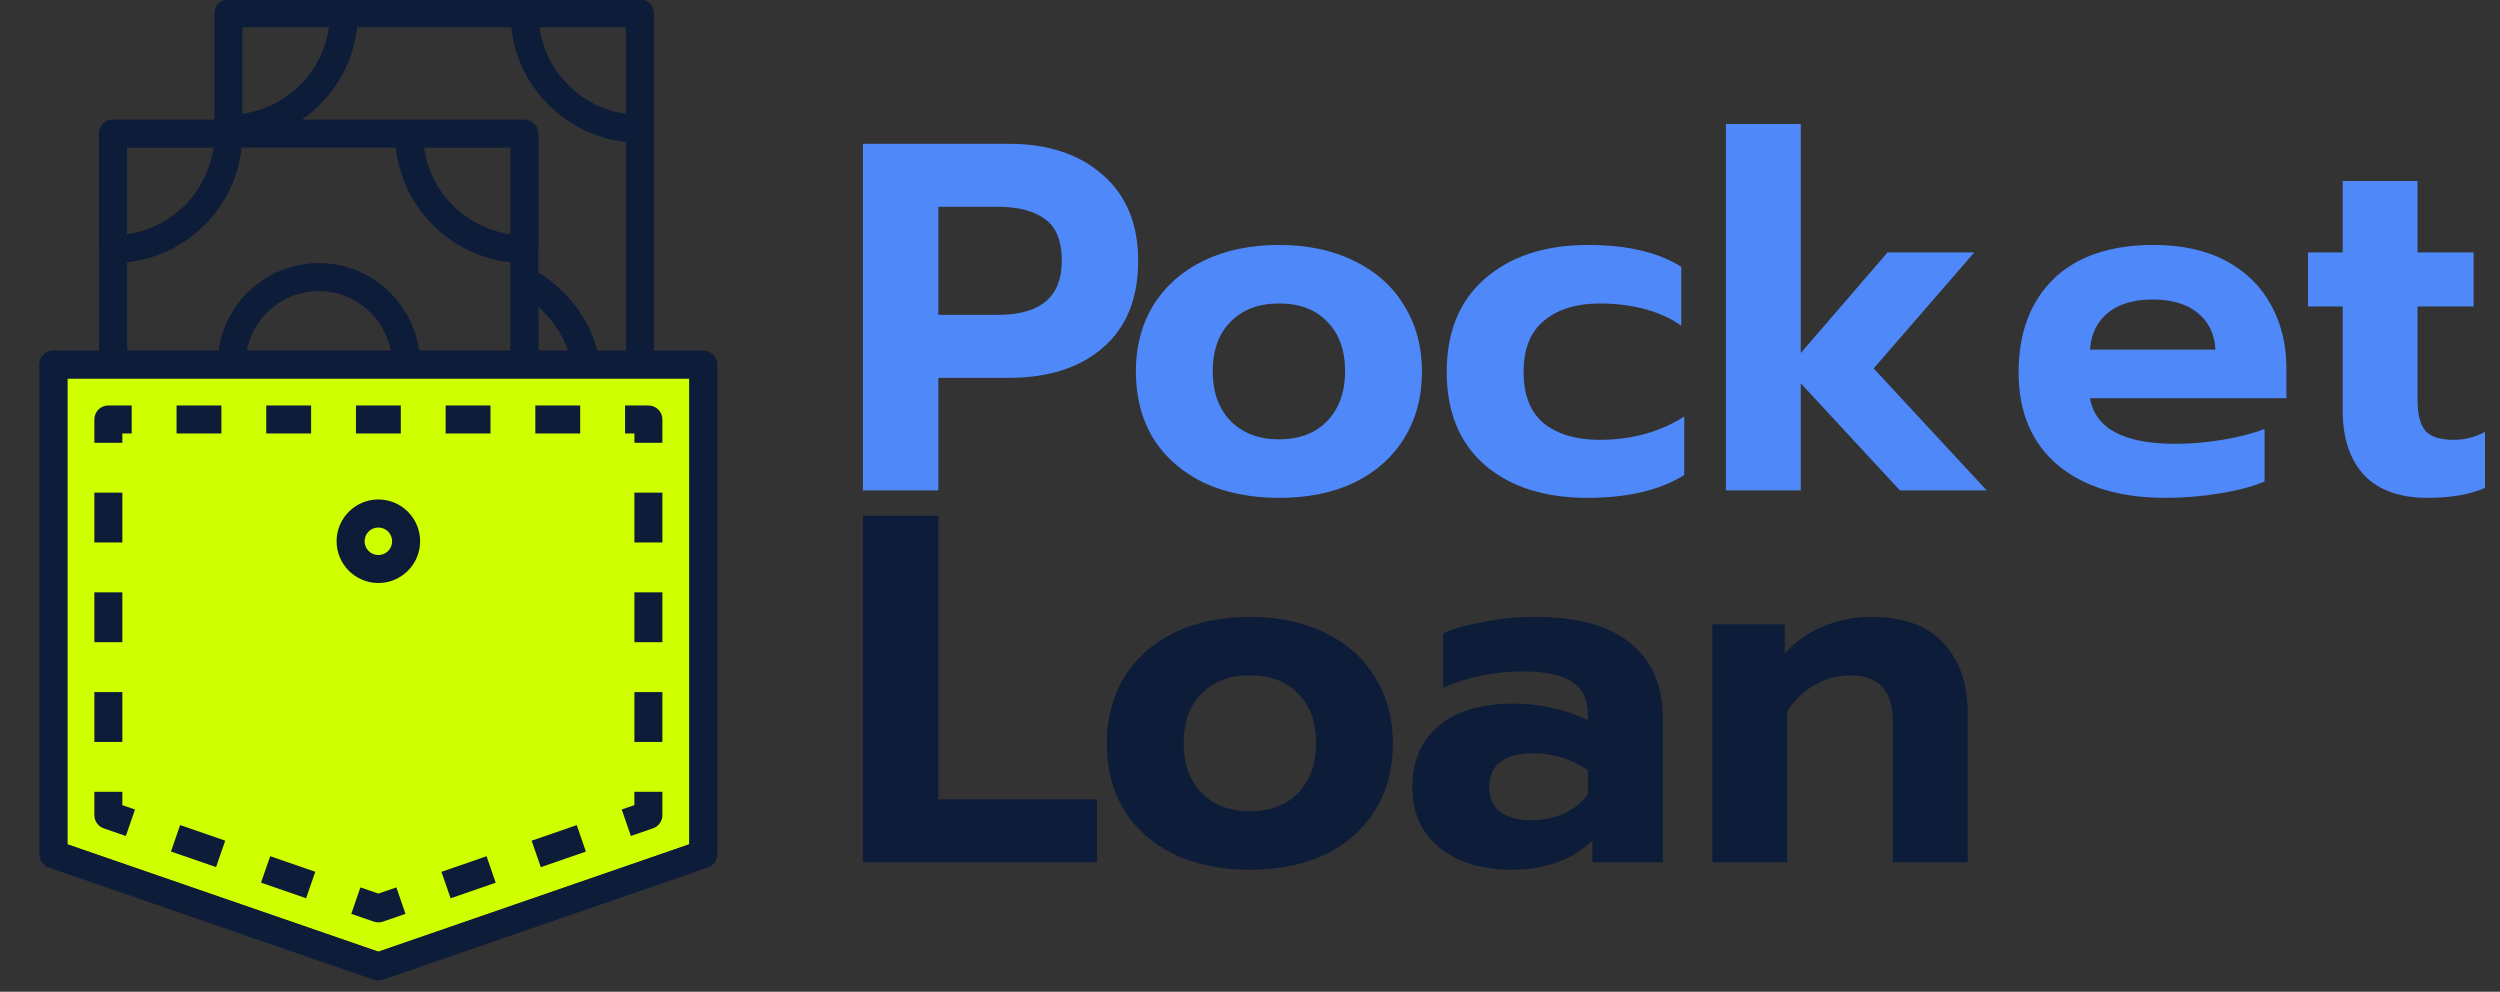 <svg width="121" height="48" viewBox="0 0 121 48" fill="none" xmlns="http://www.w3.org/2000/svg">
<rect x="0" y="0" width="121" height="48" fill="#333333" stroke="none"/>
<path d="M82.877 30.216H86.381V31.632C86.909 31.04 87.533 30.6 88.253 30.312C88.989 30.008 89.757 29.856 90.557 29.856C92.125 29.856 93.293 30.28 94.061 31.128C94.845 31.96 95.237 33.088 95.237 34.512V41.736H91.613V34.92C91.613 33.432 90.925 32.688 89.549 32.688C88.941 32.688 88.373 32.84 87.845 33.144C87.317 33.432 86.869 33.864 86.501 34.44V41.736H82.877V30.216Z" fill="#0D1C39"/>
<path d="M73.135 42.096C71.727 42.096 70.575 41.744 69.679 41.04C68.799 40.32 68.359 39.344 68.359 38.112C68.359 36.832 68.783 35.84 69.631 35.136C70.479 34.416 71.679 34.056 73.231 34.056C73.919 34.056 74.575 34.128 75.199 34.272C75.823 34.416 76.375 34.616 76.855 34.872V34.584C76.855 33.864 76.599 33.336 76.087 33C75.575 32.664 74.791 32.496 73.735 32.496C72.327 32.496 71.031 32.76 69.847 33.288V30.648C70.359 30.424 71.023 30.24 71.839 30.096C72.655 29.936 73.471 29.856 74.287 29.856C76.367 29.856 77.919 30.288 78.943 31.152C79.967 32 80.479 33.192 80.479 34.728V41.736H77.071V40.68C76.095 41.624 74.783 42.096 73.135 42.096ZM74.119 39.696C74.711 39.696 75.247 39.584 75.727 39.36C76.207 39.136 76.583 38.824 76.855 38.424V37.272C76.039 36.728 75.143 36.456 74.167 36.456C73.495 36.456 72.975 36.6 72.607 36.888C72.255 37.16 72.079 37.568 72.079 38.112C72.079 38.624 72.255 39.016 72.607 39.288C72.959 39.56 73.463 39.696 74.119 39.696Z" fill="#0D1C39"/>
<path d="M60.505 42.096C59.113 42.096 57.889 41.848 56.833 41.352C55.793 40.84 54.985 40.128 54.409 39.216C53.849 38.288 53.569 37.208 53.569 35.976C53.569 34.776 53.849 33.712 54.409 32.784C54.985 31.856 55.793 31.136 56.833 30.624C57.889 30.112 59.113 29.856 60.505 29.856C61.881 29.856 63.089 30.112 64.129 30.624C65.185 31.136 65.993 31.856 66.553 32.784C67.129 33.712 67.417 34.776 67.417 35.976C67.417 37.208 67.129 38.288 66.553 39.216C65.993 40.128 65.193 40.84 64.153 41.352C63.113 41.848 61.897 42.096 60.505 42.096ZM60.505 39.264C61.481 39.264 62.257 38.968 62.833 38.376C63.409 37.768 63.697 36.968 63.697 35.976C63.697 34.952 63.409 34.152 62.833 33.576C62.273 32.984 61.497 32.688 60.505 32.688C59.513 32.688 58.729 32.984 58.153 33.576C57.577 34.152 57.289 34.952 57.289 35.976C57.289 36.968 57.577 37.768 58.153 38.376C58.745 38.968 59.529 39.264 60.505 39.264Z" fill="#0D1C39"/>
<path d="M41.767 24.96H45.415V38.688H53.095V41.736H41.767V24.96Z" fill="#0D1C39"/>
<path d="M117.49 24.096C116.146 24.096 115.122 23.728 114.418 22.992C113.73 22.24 113.386 21.2 113.386 19.872V14.832H111.706V12.216H113.386V8.76H117.01V12.216H119.722V14.832H117.01V19.392C117.01 20.064 117.138 20.552 117.394 20.856C117.65 21.144 118.106 21.288 118.762 21.288C119.29 21.288 119.794 21.16 120.274 20.904V23.616C119.538 23.936 118.61 24.096 117.49 24.096Z" fill="#4E88F9"/>
<path d="M104.805 24.096C102.597 24.096 100.861 23.568 99.597 22.512C98.333 21.44 97.701 19.944 97.701 18.024C97.701 16.12 98.261 14.616 99.381 13.512C100.517 12.408 102.133 11.856 104.229 11.856C105.605 11.856 106.773 12.112 107.733 12.624C108.693 13.136 109.421 13.848 109.917 14.76C110.413 15.656 110.661 16.672 110.661 17.808V19.272H101.157C101.413 20.744 102.789 21.48 105.285 21.48C106.021 21.48 106.781 21.416 107.565 21.288C108.349 21.16 109.029 20.984 109.605 20.76V23.304C109.045 23.544 108.325 23.736 107.445 23.88C106.565 24.024 105.685 24.096 104.805 24.096ZM107.229 16.92C107.181 16.152 106.893 15.56 106.365 15.144C105.837 14.712 105.109 14.496 104.181 14.496C103.269 14.496 102.549 14.712 102.021 15.144C101.493 15.576 101.205 16.168 101.157 16.92H107.229Z" fill="#4E88F9"/>
<path d="M83.533 6H87.157V17.088L91.357 12.216H95.557L90.685 17.832L96.157 23.736H91.957L87.157 18.552V23.736H83.533V6Z" fill="#4E88F9"/>
<path d="M76.838 24.096C74.758 24.096 73.102 23.568 71.87 22.512C70.638 21.44 70.022 19.936 70.022 18C70.022 16.064 70.638 14.56 71.87 13.488C73.118 12.4 74.782 11.856 76.862 11.856C78.75 11.856 80.254 12.208 81.374 12.912V15.768C80.862 15.4 80.262 15.128 79.574 14.952C78.902 14.776 78.19 14.688 77.438 14.688C76.318 14.688 75.422 14.96 74.75 15.504C74.078 16.048 73.742 16.88 73.742 18C73.742 19.12 74.07 19.952 74.726 20.496C75.398 21.024 76.294 21.288 77.414 21.288C78.966 21.288 80.334 20.912 81.518 20.16V22.992C80.334 23.728 78.774 24.096 76.838 24.096Z" fill="#4E88F9"/>
<path d="M61.911 24.096C60.519 24.096 59.295 23.848 58.239 23.352C57.199 22.84 56.391 22.128 55.815 21.216C55.255 20.288 54.975 19.208 54.975 17.976C54.975 16.776 55.255 15.712 55.815 14.784C56.391 13.856 57.199 13.136 58.239 12.624C59.295 12.112 60.519 11.856 61.911 11.856C63.287 11.856 64.495 12.112 65.535 12.624C66.591 13.136 67.399 13.856 67.959 14.784C68.535 15.712 68.823 16.776 68.823 17.976C68.823 19.208 68.535 20.288 67.959 21.216C67.399 22.128 66.599 22.84 65.559 23.352C64.519 23.848 63.303 24.096 61.911 24.096ZM61.911 21.264C62.887 21.264 63.663 20.968 64.239 20.376C64.815 19.768 65.103 18.968 65.103 17.976C65.103 16.952 64.815 16.152 64.239 15.576C63.679 14.984 62.903 14.688 61.911 14.688C60.919 14.688 60.135 14.984 59.559 15.576C58.983 16.152 58.695 16.952 58.695 17.976C58.695 18.968 58.983 19.768 59.559 20.376C60.151 20.968 60.935 21.264 61.911 21.264Z" fill="#4E88F9"/>
<path d="M41.767 6.96H48.823C50.727 6.96 52.247 7.464 53.383 8.472C54.519 9.464 55.087 10.848 55.087 12.624C55.087 14.448 54.519 15.848 53.383 16.824C52.263 17.8 50.743 18.288 48.823 18.288H45.415V23.736H41.767V6.96ZM48.295 15.24C50.359 15.24 51.391 14.368 51.391 12.624C51.391 11.648 51.111 10.968 50.551 10.584C50.007 10.2 49.255 10.008 48.295 10.008H45.415V15.24H48.295Z" fill="#4E88F9"/>
<g clip-path="url(#clip0_50_196323)">
<path d="M33.362 40.864L18.313 46.062L3.263 40.866V18.321H33.363L33.362 40.864Z" fill="#D0FF00"/>
<path d="M34.04 16.965H31.65V0.644C31.65 0.269 31.347 -0.034 30.972 -0.034H11.056C10.776 -0.034 10.534 0.138 10.433 0.379C10.399 0.461 10.379 0.551 10.379 0.644V5.788H5.472C5.329 5.788 5.198 5.83 5.09 5.905C4.909 6.027 4.79 6.233 4.79 6.467V12.054C4.79 12.065 4.792 12.077 4.794 12.09V16.965H2.583C2.208 16.965 1.905 17.268 1.905 17.643V41.347C1.905 41.636 2.088 41.894 2.361 41.989L18.088 47.419C18.161 47.444 18.235 47.455 18.31 47.455C18.384 47.455 18.459 47.444 18.531 47.419L34.261 41.989C34.534 41.894 34.717 41.636 34.717 41.347V17.643C34.717 17.268 34.414 16.965 34.039 16.965L34.04 16.965ZM30.294 1.322V5.508C28.128 5.207 26.409 3.488 26.111 1.322H30.294ZM30.294 6.872V16.963H28.907C28.367 14.837 26.791 13.635 26.059 13.179V12.074C26.059 12.068 26.061 12.063 26.061 12.056V6.47C26.061 6.33 26.018 6.199 25.944 6.09C25.822 5.909 25.616 5.79 25.381 5.79L14.623 5.787C16.076 4.775 17.083 3.169 17.284 1.319H24.746C25.058 4.236 27.38 6.558 30.294 6.872ZM24.706 7.148V11.334C22.541 11.033 20.822 9.314 20.522 7.148H24.706ZM26.061 16.963V14.867C26.578 15.323 27.17 16.015 27.493 16.963H26.061ZM6.15 7.148H10.331C10.031 9.312 8.314 11.031 6.15 11.331V7.148ZM11.734 1.322H15.918C15.617 3.488 13.898 5.207 11.734 5.508V1.322ZM6.15 12.696C9.062 12.38 11.382 10.06 11.695 7.145H19.157C19.471 10.06 21.791 12.38 24.705 12.696V16.963H20.282C19.95 14.578 17.903 12.734 15.43 12.734C12.956 12.734 10.907 14.578 10.577 16.963H6.154L6.152 12.696H6.15ZM15.428 14.09C17.153 14.09 18.595 15.328 18.911 16.963H11.944C12.26 15.328 13.702 14.09 15.428 14.09ZM33.362 40.864L18.313 46.062L3.263 40.866V18.321H33.363L33.362 40.864Z" fill="#0D1C39"/>
<path d="M5.023 40.093L6.092 40.462L6.534 39.181L5.922 38.971V38.324H4.567V39.454C4.567 39.741 4.75 39.998 5.023 40.093Z" fill="#0D1C39"/>
<path d="M4.567 23.844H5.922V26.256H4.567V23.844Z" fill="#0D1C39"/>
<path d="M4.567 28.669H5.922V31.082H4.567V28.669Z" fill="#0D1C39"/>
<path d="M4.567 33.497H5.922V35.91H4.567V33.497Z" fill="#0D1C39"/>
<path d="M5.922 20.98H6.374V19.624H5.244C4.869 19.624 4.567 19.927 4.567 20.302V21.431H5.922L5.922 20.98Z" fill="#0D1C39"/>
<path d="M25.91 19.625H28.081V20.98H25.91V19.625Z" fill="#0D1C39"/>
<path d="M17.228 19.625H19.399V20.98H17.228V19.625Z" fill="#0D1C39"/>
<path d="M8.545 19.625H10.716V20.98H8.545V19.625Z" fill="#0D1C39"/>
<path d="M12.887 19.625H15.058V20.98H12.887V19.625Z" fill="#0D1C39"/>
<path d="M21.569 19.625H23.74V20.98H21.569V19.625Z" fill="#0D1C39"/>
<path d="M30.705 21.432H32.06V20.302C32.06 19.927 31.758 19.625 31.383 19.625H30.253V20.98H30.705L30.705 21.432Z" fill="#0D1C39"/>
<path d="M30.705 33.497H32.06V35.91H30.705V33.497Z" fill="#0D1C39"/>
<path d="M30.705 23.844H32.06V26.256H30.705V23.844Z" fill="#0D1C39"/>
<path d="M30.705 28.669H32.06V31.082H30.705V28.669Z" fill="#0D1C39"/>
<path d="M31.603 40.093C31.876 39.998 32.059 39.741 32.059 39.452V38.322H30.703V38.968L30.091 39.178L30.534 40.459L31.603 40.093Z" fill="#0D1C39"/>
<path d="M13.077 41.44L15.259 42.194L14.816 43.475L12.634 42.72L13.077 41.44Z" fill="#0D1C39"/>
<path d="M18.314 43.249L17.444 42.949L17.002 44.23L18.093 44.607C18.165 44.632 18.239 44.643 18.314 44.643C18.389 44.643 18.463 44.632 18.535 44.607L19.626 44.23L19.184 42.949L18.314 43.249Z" fill="#0D1C39"/>
<path d="M8.718 39.933L10.9 40.688L10.457 41.968L8.275 41.214L8.718 39.933Z" fill="#0D1C39"/>
<path d="M23.549 41.442L23.992 42.723L21.809 43.477L21.367 42.197L23.549 41.442Z" fill="#0D1C39"/>
<path d="M27.914 39.935L28.357 41.216L26.175 41.971L25.732 40.69L27.914 39.935Z" fill="#0D1C39"/>
<path d="M18.312 28.218C19.426 28.218 20.334 27.312 20.334 26.196C20.334 25.082 19.428 24.174 18.312 24.174C17.199 24.174 16.291 25.08 16.291 26.196C16.291 27.312 17.199 28.218 18.312 28.218ZM18.312 25.532C18.681 25.532 18.979 25.83 18.979 26.198C18.979 26.566 18.681 26.864 18.312 26.864C17.946 26.864 17.646 26.566 17.646 26.198C17.646 25.83 17.944 25.532 18.312 25.532Z" fill="#0D1C39"/>
</g>
<defs>
<clipPath id="clip0_50_196323">
<rect width="34.8" height="48" fill="white" transform="translate(0.919)"/>
</clipPath>
</defs>
</svg>
